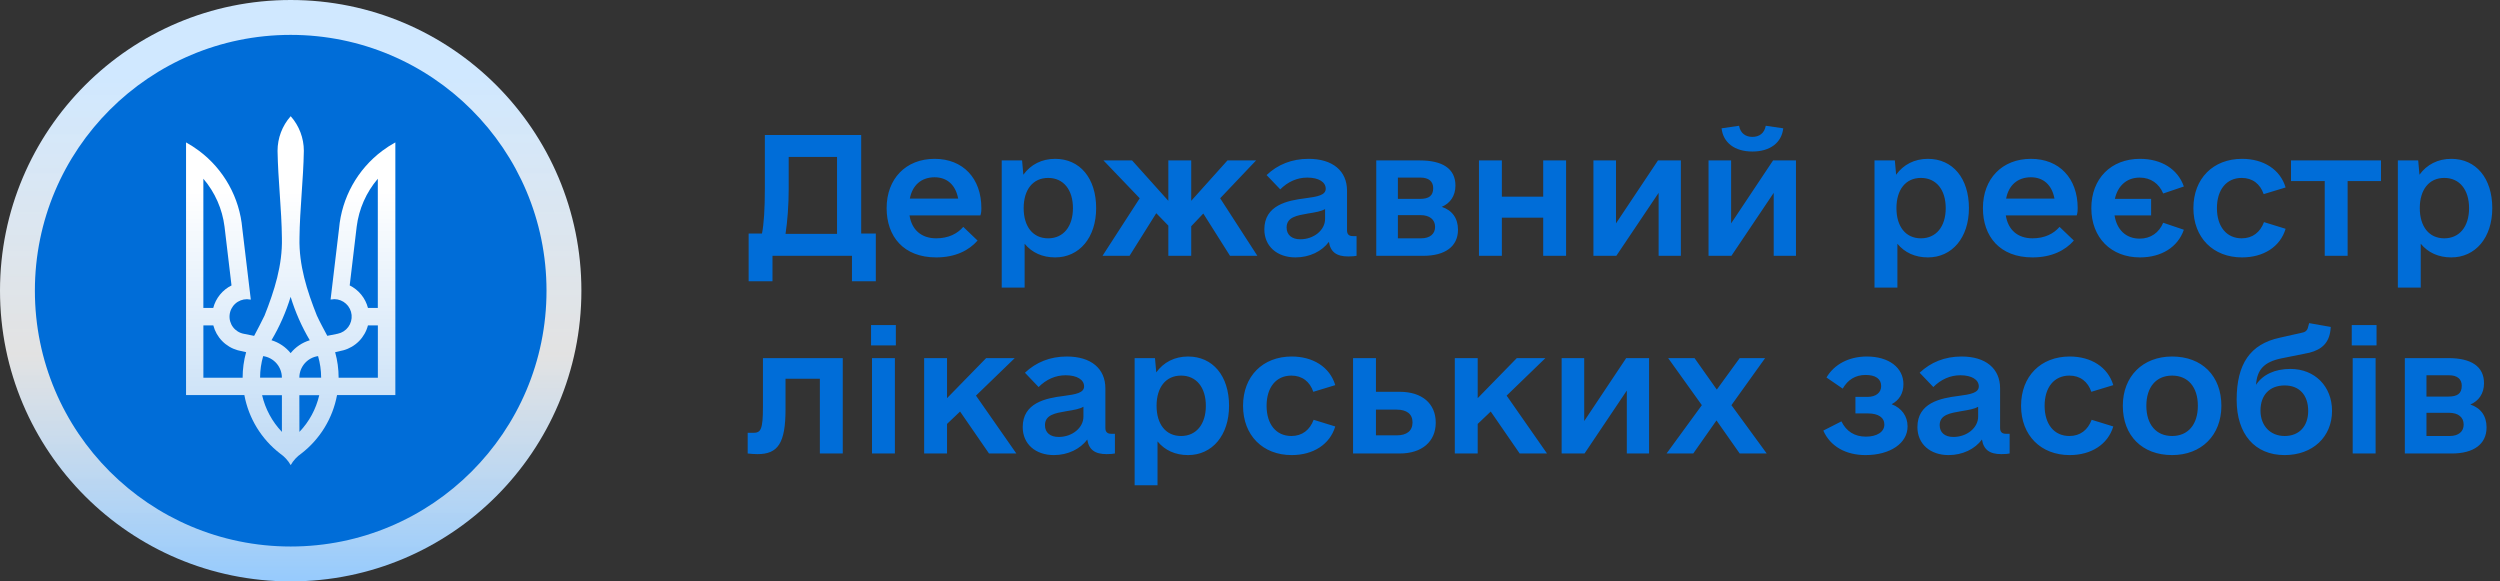 <svg width="215" height="50" viewBox="0 0 215 50" fill="none" xmlns="http://www.w3.org/2000/svg">
<rect x="0" y="0" width="215" height="50" fill="#333333" stroke="none"/>
<path d="M74.062 20.086V11.609H65.777V16.23C65.777 17.98 65.695 19.238 65.531 20.086H64.383V24.188H66.434V22H73.269V24.188H75.32V20.086H74.062ZM67.555 20.113C67.719 19.047 67.828 17.652 67.828 16.23V13.496H71.984V20.113H67.555ZM78.219 18.527H84.316C84.398 18.254 84.398 18.09 84.398 17.898C84.398 15.328 82.812 13.66 80.379 13.66C77.891 13.66 76.25 15.383 76.25 17.898C76.25 20.332 77.699 22.137 80.516 22.137C82.156 22.137 83.332 21.535 84.07 20.688L82.84 19.512C82.348 20.086 81.582 20.496 80.516 20.496C79.231 20.496 78.41 19.758 78.219 18.527ZM80.379 15.246C81.445 15.246 82.184 15.902 82.402 17.078H78.246C78.465 15.93 79.231 15.246 80.379 15.246ZM90.742 13.66C89.594 13.66 88.637 14.152 88.008 15.027L87.898 13.797H86.148V24.734H88.117V20.961C88.746 21.727 89.648 22.137 90.742 22.137C92.82 22.137 94.269 20.441 94.269 17.898C94.269 15.328 92.875 13.66 90.742 13.66ZM90.141 20.496C88.828 20.496 88.035 19.484 88.035 17.898C88.035 16.312 88.828 15.301 90.141 15.301C91.453 15.301 92.273 16.312 92.273 17.898C92.273 19.484 91.453 20.496 90.141 20.496ZM105.781 22H108.133L104.934 17.051L108.023 13.797H105.562L102.445 17.27V13.797H100.477V17.27L97.359 13.797H94.898L98.016 17.051L94.816 22H97.141L99.438 18.336L100.477 19.402V22H102.445V19.457L103.484 18.363L105.781 22ZM116.336 20.305C116.008 20.305 115.844 20.141 115.844 19.812V16.395C115.844 14.699 114.613 13.66 112.535 13.66C111.086 13.66 109.883 14.152 108.926 15.055L110.102 16.285C110.758 15.629 111.551 15.273 112.426 15.273C113.41 15.273 114.012 15.656 114.012 16.23C114.012 16.777 113.328 16.914 112.262 17.051C110.703 17.242 108.734 17.652 108.734 19.73C108.734 21.18 109.828 22.137 111.414 22.137C112.617 22.137 113.684 21.617 114.285 20.797C114.422 21.672 114.941 22.055 115.953 22.055C116.309 22.055 116.527 22.027 116.664 22V20.305H116.336ZM111.824 20.578C111.086 20.578 110.648 20.195 110.648 19.566C110.648 18.664 111.551 18.527 112.48 18.363C113.164 18.254 113.629 18.172 113.957 17.98V18.828C113.957 19.785 113 20.578 111.824 20.578ZM123.992 17.789C124.703 17.488 125.168 16.859 125.168 15.957C125.168 14.48 124.02 13.797 122.105 13.797H118.359V22H122.406C124.266 22 125.387 21.207 125.387 19.758C125.387 18.773 124.895 18.09 123.992 17.789ZM120.219 15.273H122.16C122.871 15.273 123.254 15.602 123.254 16.176C123.254 16.832 122.898 17.105 122.105 17.105H120.219V15.273ZM122.215 20.496H120.219V18.5H122.16C122.953 18.5 123.418 18.883 123.418 19.512C123.418 20.113 122.98 20.496 122.215 20.496ZM132.715 13.797V16.914H129.16V13.797H127.191V22H129.16V18.719H132.715V22H134.684V13.797H132.715ZM142.586 13.797L138.977 19.211V13.797H137.035V22H139.004L142.641 16.586V22H144.555V13.797H142.586ZM150.707 13.031C152.238 13.031 153.223 12.266 153.359 11.035L151.855 10.816C151.746 11.445 151.309 11.773 150.707 11.773C150.105 11.773 149.668 11.445 149.559 10.816L148.055 11.035C148.191 12.266 149.176 13.031 150.707 13.031ZM152.484 13.797L148.875 19.211V13.797H146.934V22H148.902L152.539 16.586V22H154.453V13.797H152.484ZM165.801 13.66C164.652 13.66 163.695 14.152 163.066 15.027L162.957 13.797H161.207V24.734H163.176V20.961C163.805 21.727 164.707 22.137 165.801 22.137C167.879 22.137 169.328 20.441 169.328 17.898C169.328 15.328 167.934 13.66 165.801 13.66ZM165.199 20.496C163.887 20.496 163.094 19.484 163.094 17.898C163.094 16.312 163.887 15.301 165.199 15.301C166.512 15.301 167.332 16.312 167.332 17.898C167.332 19.484 166.512 20.496 165.199 20.496ZM172.5 18.527H178.598C178.68 18.254 178.68 18.09 178.68 17.898C178.68 15.328 177.094 13.66 174.66 13.66C172.172 13.66 170.531 15.383 170.531 17.898C170.531 20.332 171.98 22.137 174.797 22.137C176.438 22.137 177.613 21.535 178.352 20.688L177.121 19.512C176.629 20.086 175.863 20.496 174.797 20.496C173.512 20.496 172.691 19.758 172.5 18.527ZM174.66 15.246C175.727 15.246 176.465 15.902 176.684 17.078H172.527C172.746 15.93 173.512 15.246 174.66 15.246ZM184.012 20.523C182.836 20.523 182.043 19.758 181.852 18.527H184.996V17.105H181.879C182.125 15.984 182.891 15.273 184.012 15.273C184.969 15.273 185.68 15.793 186.035 16.641L187.812 16.039C187.293 14.535 185.871 13.66 184.039 13.66C181.551 13.66 179.855 15.355 179.855 17.898C179.855 20.441 181.551 22.137 184.039 22.137C185.871 22.137 187.293 21.262 187.812 19.758L186.035 19.156C185.68 20.004 184.969 20.523 184.012 20.523ZM192.816 22.137C194.648 22.137 196.098 21.234 196.562 19.676L194.703 19.102C194.375 19.977 193.719 20.496 192.789 20.496C191.477 20.496 190.656 19.484 190.656 17.898C190.656 16.312 191.477 15.301 192.789 15.301C193.719 15.301 194.375 15.82 194.676 16.695L196.562 16.121C196.098 14.562 194.648 13.66 192.816 13.66C190.328 13.66 188.633 15.355 188.633 17.898C188.633 20.441 190.328 22.137 192.816 22.137ZM204.766 13.797H197.027V15.574H199.926V22H201.895V15.574H204.766V13.797ZM210.809 13.66C209.66 13.66 208.703 14.152 208.074 15.027L207.965 13.797H206.215V24.734H208.184V20.961C208.812 21.727 209.715 22.137 210.809 22.137C212.887 22.137 214.336 20.441 214.336 17.898C214.336 15.328 212.941 13.66 210.809 13.66ZM210.207 20.496C208.895 20.496 208.102 19.484 208.102 17.898C208.102 16.312 208.895 15.301 210.207 15.301C211.52 15.301 212.34 16.312 212.34 17.898C212.34 19.484 211.52 20.496 210.207 20.496ZM72.477 30.797H65.613V34.98C65.613 36.977 65.422 37.223 64.766 37.223H64.301V39C64.519 39.027 64.848 39.055 65.148 39.055C66.898 39.055 67.555 38.125 67.555 35.199V32.574H70.508V39H72.477V30.797ZM74.91 29.703H77.043V27.953H74.91V29.703ZM74.992 39H76.961V30.797H74.992V39ZM85.055 39H87.406L83.934 34.023L87.269 30.797H84.809L81.445 34.242V30.797H79.477V39H81.445V36.457L82.566 35.391L85.055 39ZM95.555 37.305C95.227 37.305 95.062 37.141 95.062 36.812V33.395C95.062 31.699 93.832 30.66 91.754 30.66C90.305 30.66 89.102 31.152 88.144 32.055L89.32 33.285C89.977 32.629 90.769 32.273 91.644 32.273C92.629 32.273 93.231 32.656 93.231 33.23C93.231 33.777 92.547 33.914 91.481 34.051C89.922 34.242 87.953 34.652 87.953 36.73C87.953 38.18 89.047 39.137 90.633 39.137C91.836 39.137 92.902 38.617 93.504 37.797C93.641 38.672 94.16 39.055 95.172 39.055C95.527 39.055 95.746 39.027 95.883 39V37.305H95.555ZM91.043 37.578C90.305 37.578 89.867 37.195 89.867 36.566C89.867 35.664 90.769 35.527 91.699 35.363C92.383 35.254 92.848 35.172 93.176 34.98V35.828C93.176 36.785 92.219 37.578 91.043 37.578ZM102.172 30.66C101.023 30.66 100.066 31.152 99.438 32.027L99.328 30.797H97.578V41.734H99.547V37.961C100.176 38.727 101.078 39.137 102.172 39.137C104.25 39.137 105.699 37.441 105.699 34.898C105.699 32.328 104.305 30.66 102.172 30.66ZM101.57 37.496C100.258 37.496 99.465 36.484 99.465 34.898C99.465 33.312 100.258 32.301 101.57 32.301C102.883 32.301 103.703 33.312 103.703 34.898C103.703 36.484 102.883 37.496 101.57 37.496ZM111.086 39.137C112.918 39.137 114.367 38.234 114.832 36.676L112.973 36.102C112.645 36.977 111.988 37.496 111.059 37.496C109.746 37.496 108.926 36.484 108.926 34.898C108.926 33.312 109.746 32.301 111.059 32.301C111.988 32.301 112.645 32.82 112.945 33.695L114.832 33.121C114.367 31.562 112.918 30.66 111.086 30.66C108.598 30.66 106.902 32.355 106.902 34.898C106.902 37.441 108.598 39.137 111.086 39.137ZM120.383 33.695H118.332V30.797H116.363V39H120.383C122.27 39 123.473 37.988 123.473 36.348C123.473 34.707 122.297 33.695 120.383 33.695ZM120.109 37.441H118.332V35.227H120.109C120.984 35.227 121.477 35.609 121.477 36.32C121.477 37.059 120.984 37.441 120.109 37.441ZM130.691 39H133.043L129.57 34.023L132.906 30.797H130.445L127.082 34.242V30.797H125.113V39H127.082V36.457L128.203 35.391L130.691 39ZM139.852 30.797L136.242 36.211V30.797H134.301V39H136.27L139.906 33.586V39H141.82V30.797H139.852ZM151.938 39L148.902 34.844L151.801 30.797H149.613L147.645 33.504L145.73 30.797H143.461L146.359 34.844L143.324 39H145.621L147.617 36.156L149.613 39H151.938ZM162.684 34.762C163.34 34.406 163.695 33.832 163.695 33.039C163.695 31.617 162.438 30.66 160.551 30.66C158.992 30.66 157.734 31.344 157.078 32.465L158.473 33.422C158.91 32.656 159.566 32.246 160.441 32.246C161.289 32.246 161.781 32.574 161.781 33.203C161.781 33.777 161.316 34.133 160.605 34.133H159.566V35.555H160.66C161.535 35.555 162.055 35.91 162.055 36.512C162.055 37.141 161.426 37.551 160.469 37.551C159.484 37.551 158.773 37.086 158.363 36.238L156.805 37.031C157.406 38.398 158.746 39.137 160.441 39.137C162.547 39.137 164.051 38.125 164.051 36.676C164.051 35.773 163.531 35.09 162.684 34.762ZM172.5 37.305C172.172 37.305 172.008 37.141 172.008 36.812V33.395C172.008 31.699 170.777 30.66 168.699 30.66C167.25 30.66 166.047 31.152 165.09 32.055L166.266 33.285C166.922 32.629 167.715 32.273 168.59 32.273C169.574 32.273 170.176 32.656 170.176 33.23C170.176 33.777 169.492 33.914 168.426 34.051C166.867 34.242 164.898 34.652 164.898 36.73C164.898 38.18 165.992 39.137 167.578 39.137C168.781 39.137 169.848 38.617 170.449 37.797C170.586 38.672 171.105 39.055 172.117 39.055C172.473 39.055 172.691 39.027 172.828 39V37.305H172.5ZM167.988 37.578C167.25 37.578 166.812 37.195 166.812 36.566C166.812 35.664 167.715 35.527 168.645 35.363C169.328 35.254 169.793 35.172 170.121 34.98V35.828C170.121 36.785 169.164 37.578 167.988 37.578ZM177.996 39.137C179.828 39.137 181.277 38.234 181.742 36.676L179.883 36.102C179.555 36.977 178.898 37.496 177.969 37.496C176.656 37.496 175.836 36.484 175.836 34.898C175.836 33.312 176.656 32.301 177.969 32.301C178.898 32.301 179.555 32.82 179.855 33.695L181.742 33.121C181.277 31.562 179.828 30.66 177.996 30.66C175.508 30.66 173.812 32.355 173.812 34.898C173.812 37.441 175.508 39.137 177.996 39.137ZM186.801 39.137C189.316 39.137 191.039 37.441 191.039 34.898C191.039 32.328 189.371 30.66 186.801 30.66C184.285 30.66 182.562 32.355 182.562 34.898C182.562 37.469 184.23 39.137 186.801 39.137ZM186.801 37.496C185.434 37.496 184.586 36.512 184.586 34.898C184.586 33.285 185.434 32.301 186.801 32.301C188.168 32.301 189.016 33.285 189.016 34.898C189.016 36.512 188.168 37.496 186.801 37.496ZM196.973 31.727C195.633 31.727 194.594 32.219 194.02 33.094C194.102 31.781 194.73 31.125 196.18 30.824L198.613 30.332C199.68 30.059 200.281 29.484 200.418 28.418L200.445 28.117L198.586 27.789L198.504 28.09C198.449 28.391 198.285 28.555 197.984 28.609L196.043 29.047C193.527 29.594 192.352 31.289 192.352 34.379C192.352 37.332 193.91 39.137 196.48 39.137C198.887 39.137 200.555 37.578 200.555 35.336C200.555 33.23 199.078 31.727 196.973 31.727ZM196.48 37.496C195.25 37.496 194.402 36.621 194.402 35.309C194.402 33.969 195.195 33.148 196.48 33.148C197.738 33.148 198.504 33.969 198.504 35.336C198.504 36.648 197.738 37.496 196.48 37.496ZM202.25 29.703H204.383V27.953H202.25V29.703ZM202.332 39H204.301V30.797H202.332V39ZM212.449 34.789C213.16 34.488 213.625 33.859 213.625 32.957C213.625 31.48 212.477 30.797 210.562 30.797H206.816V39H210.863C212.723 39 213.844 38.207 213.844 36.758C213.844 35.773 213.352 35.09 212.449 34.789ZM208.676 32.273H210.617C211.328 32.273 211.711 32.602 211.711 33.176C211.711 33.832 211.355 34.105 210.562 34.105H208.676V32.273ZM210.672 37.496H208.676V35.5H210.617C211.41 35.5 211.875 35.883 211.875 36.512C211.875 37.113 211.438 37.496 210.672 37.496Z" fill="#006DD8"/>
<circle cx="25" cy="25" r="25" fill="url(#paint0_linear_966_474)"/>
<circle cx="25" cy="25" r="22" fill="#006DD8"/>
<path d="M24.994 10C24.269 10.82 23.869 11.878 23.869 12.973C23.911 15.473 24.217 17.973 24.244 20.473C24.3 22.806 23.6 24.996 22.75 27.14C22.467 27.729 22.161 28.306 21.855 28.885L20.955 28.704C20.589 28.634 20.262 28.429 20.038 28.13C19.814 27.831 19.71 27.459 19.746 27.088C19.782 26.716 19.955 26.371 20.231 26.12C20.507 25.87 20.867 25.731 21.241 25.731L21.57 25.767L20.836 19.642C20.721 18.332 20.33 17.061 19.691 15.913C19.051 14.764 18.177 13.763 17.125 12.975C16.767 12.707 16.391 12.463 16 12.246V33.977H21.015C21.385 35.974 22.478 37.764 24.086 39.004C24.462 39.263 24.775 39.603 25 40C25.225 39.603 25.538 39.263 25.914 39.004C27.521 37.764 28.614 35.974 28.985 33.977H34V12.246C33.608 12.462 33.23 12.705 32.871 12.973C31.82 13.762 30.946 14.763 30.306 15.911C29.667 17.06 29.276 18.33 29.16 19.64L28.43 25.762L28.759 25.727C29.13 25.731 29.486 25.872 29.758 26.123C30.031 26.373 30.202 26.716 30.238 27.084C30.273 27.453 30.171 27.822 29.952 28.12C29.732 28.419 29.41 28.625 29.047 28.7L28.147 28.881C27.839 28.304 27.522 27.725 27.25 27.135C26.4 24.998 25.7 22.808 25.756 20.469C25.783 17.969 26.089 15.469 26.131 12.969C26.13 11.875 25.73 10.819 25.006 10H24.994ZM17.495 15.379C18.491 16.545 19.121 17.977 19.31 19.498L19.91 24.548C19.525 24.739 19.185 25.011 18.915 25.344C18.644 25.678 18.447 26.065 18.339 26.481H17.489V15.379H17.495ZM32.492 15.379V26.481H31.644C31.536 26.065 31.34 25.677 31.069 25.343C30.798 25.009 30.459 24.737 30.074 24.546L30.674 19.498C30.863 17.977 31.494 16.544 32.488 15.377L32.492 15.379ZM24.994 25.527C25.393 26.833 25.946 28.087 26.641 29.262C25.993 29.457 25.419 29.843 24.994 30.369C24.569 29.843 23.995 29.457 23.348 29.26C24.044 28.086 24.596 26.833 24.994 25.527ZM17.495 27.983H18.345C18.478 28.492 18.741 28.958 19.11 29.333C19.478 29.709 19.938 29.981 20.445 30.123L21.166 30.288C20.966 31.003 20.866 31.743 20.866 32.485H17.491V27.985L17.495 27.983ZM31.646 27.983H32.496V32.485H29.122C29.122 31.743 29.021 31.003 28.822 30.288L29.538 30.123C30.046 29.982 30.508 29.711 30.878 29.335C31.247 28.96 31.512 28.493 31.644 27.983H31.646ZM22.632 30.625C23.078 30.689 23.486 30.911 23.782 31.251C24.078 31.591 24.241 32.026 24.242 32.477H22.367C22.369 31.85 22.458 31.227 22.632 30.625ZM27.354 30.625C27.528 31.227 27.617 31.85 27.618 32.477H25.744C25.745 32.026 25.908 31.591 26.203 31.251C26.499 30.911 26.907 30.689 27.354 30.625ZM22.54 33.985H24.244V37.144C23.404 36.262 22.816 35.172 22.54 33.985ZM25.744 33.985H27.456C27.181 35.172 26.592 36.264 25.75 37.144L25.744 33.985Z" fill="url(#paint1_linear_966_474)"/>
<defs>
<linearGradient id="paint0_linear_966_474" x1="13" y1="6.5" x2="13" y2="51.5" gradientUnits="userSpaceOnUse">
<stop stop-color="#D0E8FF"/>
<stop offset="0.531" stop-color="white" stop-opacity="0.86"/>
<stop offset="1" stop-color="#8FC8FF"/>
</linearGradient>
<linearGradient id="paint1_linear_966_474" x1="25" y1="16.5" x2="25" y2="43" gradientUnits="userSpaceOnUse">
<stop stop-color="white"/>
<stop offset="1" stop-color="white" stop-opacity="0.71"/>
</linearGradient>
</defs>
</svg>
